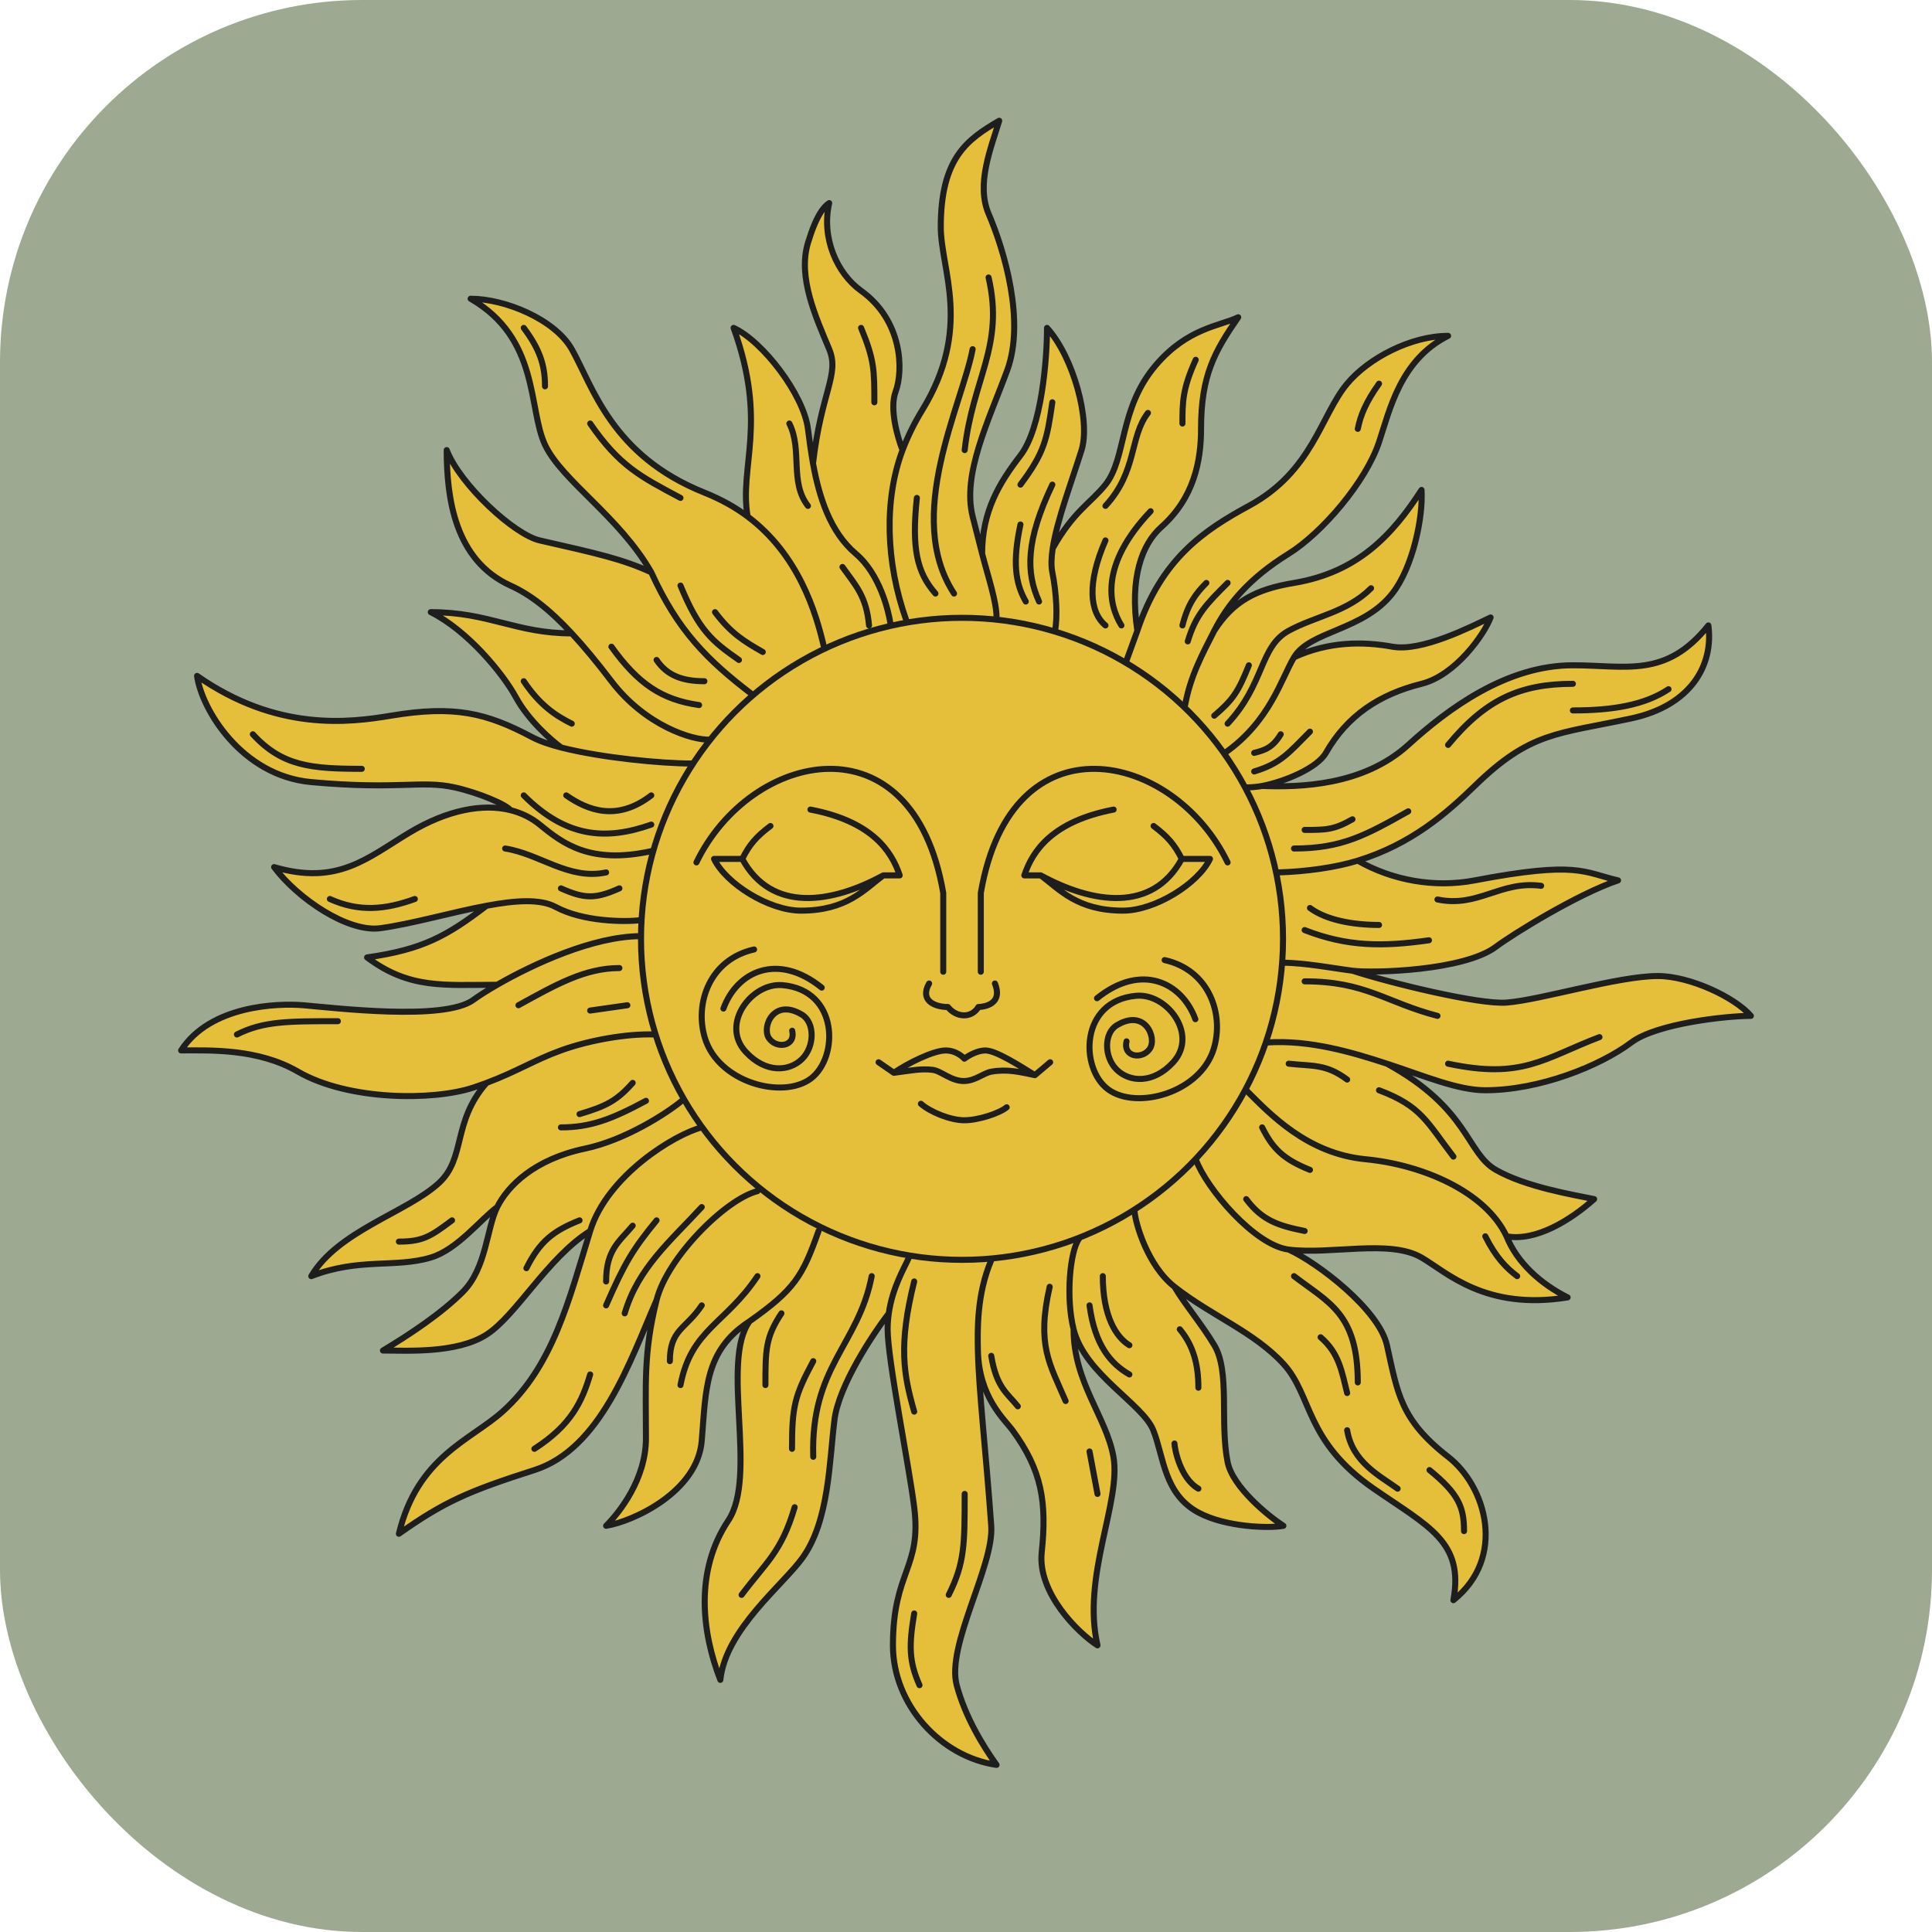 <svg width="32" height="32" viewBox="0 0 32 32" fill="none" xmlns="http://www.w3.org/2000/svg">
<rect width="32" height="32" rx="6" fill="#9DA990"/>
<path d="M15.582 3.76C15.582 4.469 16.11 5.431 15.274 6.795C15.144 7.007 15.036 7.227 14.949 7.455C14.867 7.25 14.729 6.769 14.834 6.487C14.966 6.135 14.949 5.309 14.262 4.816C13.858 4.525 13.602 3.936 13.734 3.364C13.645 3.422 13.52 3.566 13.382 4.024C13.21 4.596 13.514 5.255 13.734 5.783C13.91 6.206 13.602 6.487 13.466 7.675C13.431 7.479 13.405 7.285 13.382 7.103C13.312 6.54 12.634 5.651 12.151 5.431C12.723 7.015 12.239 7.719 12.383 8.555C12.186 8.407 11.951 8.273 11.667 8.159C10.127 7.543 9.819 6.399 9.47 5.783C9.191 5.291 8.367 4.948 7.795 4.948C8.939 5.607 8.746 6.769 9.027 7.367C9.309 7.965 10.259 8.555 10.787 9.479C10.311 9.263 9.921 9.174 8.99 8.962L8.939 8.951C8.515 8.854 7.619 8.027 7.399 7.455C7.399 8.247 7.531 9.279 8.455 9.699C8.773 9.843 9.09 10.082 9.47 10.491C8.543 10.491 8.103 10.139 7.135 10.139C7.751 10.447 8.332 11.159 8.543 11.546C8.754 11.934 9.134 12.265 9.298 12.382C9.108 12.334 8.938 12.276 8.807 12.206C8.059 11.81 7.531 11.678 6.475 11.854C5.778 11.971 4.584 12.118 3.264 11.195C3.337 11.737 3.994 12.849 5.156 12.954C6.607 13.086 6.973 12.918 7.531 13.042C7.927 13.13 8.382 13.323 8.455 13.419C7.996 13.305 7.412 13.413 6.783 13.79C6.08 14.213 5.596 14.67 4.54 14.362C4.936 14.89 5.766 15.447 6.299 15.374C6.832 15.301 7.485 15.109 8.059 15.002C7.399 15.506 7.003 15.726 6.08 15.858C6.783 16.386 7.355 16.311 8.235 16.311C8.063 16.41 7.926 16.498 7.839 16.562C7.355 16.914 5.552 16.694 5.024 16.65C4.601 16.614 3.484 16.65 3 17.398C3.484 17.398 4.27 17.364 4.936 17.75C5.772 18.233 7.179 18.233 7.839 18.014C7.917 17.987 7.99 17.962 8.059 17.936C7.487 18.585 7.721 19.181 7.267 19.597C6.739 20.081 5.596 20.389 5.156 21.137C5.948 20.829 6.549 21.005 7.135 20.829C7.575 20.697 7.957 20.198 8.235 19.993C8.059 20.345 8.059 21.005 7.663 21.401C7.31 21.755 6.783 22.105 6.343 22.369C6.739 22.369 7.566 22.422 8.059 22.105C8.552 21.788 9.071 20.829 9.775 20.389C9.423 21.533 9.159 22.633 8.323 23.381C7.792 23.856 6.915 24.129 6.607 25.404C7.355 24.876 7.751 24.701 8.851 24.349C9.951 23.997 10.435 22.545 10.875 21.533C10.655 22.413 10.699 22.941 10.699 23.821C10.699 24.5 10.259 25.052 10.039 25.272C10.493 25.199 11.552 24.709 11.623 23.865C11.693 23.02 11.667 22.369 12.415 21.885C11.931 22.545 12.555 24.445 12.063 25.184C11.505 26.02 11.623 27.032 11.931 27.824C12.018 26.988 12.976 26.246 13.294 25.8C13.734 25.184 13.734 24.216 13.822 23.513C13.893 22.95 14.451 22.105 14.721 21.753C14.709 21.837 14.702 21.925 14.702 22.017C14.702 22.518 15.054 24.261 15.142 24.964C15.269 25.976 14.79 26.02 14.79 27.252C14.79 28.238 15.582 29.1 16.506 29.232C16.285 28.924 15.987 28.44 15.846 27.912C15.67 27.252 16.465 25.936 16.418 25.272C16.33 24.041 16.212 23.043 16.197 22.369C16.214 23.144 16.639 23.51 16.77 23.689C17.254 24.349 17.342 24.876 17.254 25.712C17.183 26.381 17.855 27.047 18.178 27.252C17.914 26.108 18.574 24.876 18.442 24.129C18.325 23.469 17.782 22.897 17.782 22.017C17.968 22.762 18.926 23.249 19.102 23.689C19.277 24.129 19.277 24.744 19.849 25.052C20.307 25.299 21.037 25.316 21.257 25.272C21.008 25.111 20.416 24.631 20.333 24.216C20.201 23.557 20.377 22.721 20.113 22.281C19.902 21.929 19.615 21.592 19.453 21.313C20.069 21.797 20.773 22.061 21.257 22.589C21.741 23.117 21.609 23.865 22.753 24.657C23.668 25.29 24.249 25.536 24.073 26.504C24.953 25.8 24.618 24.621 23.985 24.129C23.193 23.513 23.149 23.073 22.972 22.281C22.841 21.692 21.829 20.917 21.345 20.697C22.049 20.785 23.017 20.521 23.545 20.829C23.967 21.075 24.601 21.709 25.965 21.489C25.524 21.269 25.129 20.917 24.953 20.477C25.437 20.565 26.009 20.213 26.404 19.861C26.052 19.788 25.269 19.659 24.777 19.377C24.284 19.096 24.337 18.366 22.972 17.618C23.593 17.821 24.144 18.058 24.601 18.058C25.49 18.058 26.492 17.662 27.02 17.266C27.443 16.949 28.604 16.826 29 16.826C28.736 16.518 27.988 16.166 27.46 16.166C26.8 16.166 25.524 16.562 24.953 16.606C24.495 16.641 23.032 16.283 22.401 16.078C22.753 16.122 24.249 16.078 24.777 15.682C25.055 15.473 26.14 14.802 26.8 14.582C26.228 14.45 26.14 14.255 24.425 14.582C23.76 14.709 23.061 14.582 22.489 14.255C23.378 13.981 23.964 13.466 24.425 13.018C25.349 12.118 25.788 12.162 27.02 11.899C28.006 11.687 28.384 11.019 28.296 10.359C27.592 11.239 26.932 11.019 26.052 11.019C24.953 11.019 23.984 11.739 23.325 12.338C22.577 13.018 21.521 13.041 20.905 13.018C21.286 12.945 21.82 12.718 21.961 12.47C22.313 11.854 22.841 11.502 23.545 11.326C24.108 11.186 24.586 10.505 24.689 10.227C24.351 10.388 23.545 10.799 23.061 10.711C22.576 10.623 22.005 10.623 21.433 10.887C21.697 10.447 22.577 10.447 23.061 9.831C23.405 9.393 23.574 8.555 23.545 8.115C23.061 8.863 22.489 9.479 21.433 9.655C20.793 9.761 20.422 9.963 20.112 10.447C20.33 10.018 20.673 9.588 21.345 9.171C21.897 8.828 22.621 7.983 22.841 7.323C23.017 6.795 23.193 5.959 23.985 5.563C23.369 5.563 22.665 5.933 22.313 6.355C21.873 6.883 21.741 7.807 20.685 8.379C19.938 8.784 19.233 9.259 18.838 10.447C18.706 9.567 18.917 9.013 19.233 8.731C19.778 8.247 19.893 7.633 19.893 7.103C19.893 6.223 20.113 5.827 20.509 5.255C20.201 5.402 19.673 5.431 19.145 6.047C18.53 6.766 18.662 7.587 18.31 8.027C18.063 8.335 17.782 8.467 17.436 9.083C17.507 8.616 17.748 7.986 17.914 7.455C18.065 6.971 17.782 5.915 17.342 5.431C17.342 5.945 17.254 7.086 16.902 7.543C16.55 8.001 16.267 8.467 16.267 9.171L16.262 9.15C16.211 8.951 16.158 8.747 16.11 8.555C15.934 7.851 16.374 6.971 16.682 6.135C16.982 5.321 16.638 4.156 16.374 3.54C16.163 3.047 16.418 2.44 16.55 2C16.022 2.308 15.582 2.616 15.582 3.76Z" fill="#E5BF39"/>
<path d="M15.01 10.271C14.667 9.309 14.642 8.268 14.949 7.455M16.506 10.227C16.506 9.963 16.365 9.55 16.267 9.171M16.11 5.783C15.934 6.707 14.966 8.555 15.802 9.831M15.186 8.247C15.098 9.083 15.186 9.479 15.494 9.831M16.374 4.596C16.638 5.739 16.11 6.267 15.978 7.455M16.267 9.171C16.214 8.965 16.16 8.753 16.11 8.555C15.934 7.851 16.374 6.971 16.682 6.135C16.982 5.321 16.638 4.156 16.374 3.54C16.163 3.047 16.418 2.44 16.55 2C16.022 2.308 15.582 2.616 15.582 3.76C15.582 4.469 16.11 5.431 15.274 6.795C15.144 7.007 15.036 7.227 14.949 7.455M16.267 9.171C16.267 8.467 16.55 8.001 16.902 7.543C17.254 7.086 17.342 5.945 17.342 5.431C17.782 5.915 18.065 6.971 17.914 7.455C17.748 7.986 17.507 8.616 17.436 9.083M17.474 10.447C17.518 10.227 17.5 9.831 17.43 9.479C17.408 9.37 17.413 9.235 17.436 9.083M17.43 6.663C17.342 7.279 17.298 7.499 16.902 8.027M17.43 8.027C16.99 8.951 16.99 9.479 17.21 9.963M16.902 8.687C16.77 9.303 16.814 9.655 16.99 9.963M17.436 9.083C17.782 8.467 18.063 8.335 18.31 8.027C18.662 7.587 18.53 6.766 19.145 6.047C19.673 5.431 20.201 5.402 20.509 5.255C20.113 5.827 19.893 6.223 19.893 7.103C19.893 7.633 19.778 8.247 19.233 8.731C18.917 9.013 18.706 9.567 18.838 10.447M18.838 10.447L18.662 10.931M18.838 10.447C19.233 9.259 19.938 8.784 20.685 8.379C21.741 7.807 21.873 6.883 22.313 6.355C22.665 5.933 23.369 5.563 23.985 5.563C23.193 5.959 23.017 6.795 22.841 7.323C22.621 7.983 21.897 8.828 21.345 9.171C20.673 9.588 20.33 10.018 20.112 10.447M18.31 8.951C18.002 9.655 18.046 10.139 18.31 10.359M18.574 10.359C18.354 10.007 18.222 9.347 19.058 8.467M18.31 8.379C18.838 7.807 18.706 7.235 19.014 6.839M19.805 5.959C19.585 6.443 19.585 6.663 19.585 7.015M19.629 11.678C19.717 11.195 19.916 10.832 20.112 10.447M19.981 9.655C19.805 9.831 19.673 10.007 19.585 10.359M20.333 9.655C19.981 10.007 19.805 10.183 19.673 10.623M22.841 6.355C22.621 6.663 22.533 6.883 22.489 7.103M20.112 10.447C20.422 9.963 20.793 9.761 21.433 9.655C22.489 9.479 23.061 8.863 23.545 8.115C23.574 8.555 23.405 9.393 23.061 9.831C22.577 10.447 21.697 10.447 21.433 10.887M21.433 10.887C21.222 11.239 21.037 11.943 20.289 12.47M21.433 10.887C22.005 10.623 22.576 10.623 23.061 10.711C23.545 10.799 24.351 10.388 24.689 10.227C24.586 10.505 24.108 11.186 23.545 11.326C22.841 11.502 22.313 11.854 21.961 12.47C21.82 12.718 21.286 12.945 20.905 13.018M20.333 11.986C20.949 11.326 20.861 10.711 21.345 10.447C21.785 10.207 22.313 10.139 22.709 9.743M20.112 11.854C20.421 11.591 20.509 11.459 20.685 11.019M20.641 13.042C20.704 13.042 20.823 13.034 20.905 13.018M20.905 13.018C21.521 13.041 22.577 13.018 23.325 12.338C23.984 11.739 24.953 11.019 26.052 11.019C26.932 11.019 27.592 11.239 28.296 10.359C28.384 11.019 28.006 11.687 27.02 11.899C25.788 12.162 25.349 12.118 24.425 13.018C23.964 13.466 23.378 13.981 22.489 14.255M21.169 14.45C21.636 14.437 22.131 14.366 22.489 14.255M20.773 12.778C21.213 12.646 21.345 12.47 21.697 12.118M20.773 12.47C20.949 12.426 21.081 12.382 21.213 12.162M21.433 14.054C22.225 14.054 22.621 13.834 23.325 13.438M21.609 13.746C21.961 13.746 22.093 13.746 22.401 13.57M23.985 12.338C24.601 11.591 25.173 11.326 26.052 11.326M26.052 11.767C26.712 11.767 27.24 11.678 27.636 11.415M22.489 14.255C23.061 14.582 23.76 14.709 24.425 14.582C26.14 14.255 26.228 14.45 26.8 14.582C26.14 14.802 25.055 15.473 24.777 15.682C24.249 16.078 22.753 16.122 22.401 16.078M22.401 16.078C22.119 16.043 21.609 15.946 21.257 15.946M22.401 16.078C23.032 16.283 24.495 16.641 24.953 16.606C25.524 16.562 26.8 16.166 27.46 16.166C27.988 16.166 28.736 16.518 29 16.826C28.604 16.826 27.443 16.949 27.02 17.266C26.492 17.662 25.49 18.058 24.601 18.058C24.144 18.058 23.593 17.821 22.972 17.618M20.993 17.266C21.697 17.222 22.396 17.429 22.972 17.618M23.985 17.618C25.217 17.881 25.569 17.53 26.492 17.178M21.609 16.254C22.621 16.254 22.95 16.602 23.809 16.826M22.972 17.618C24.337 18.366 24.284 19.096 24.777 19.377C25.269 19.659 26.052 19.788 26.404 19.861C26.009 20.213 25.437 20.565 24.953 20.477M24.953 20.477C24.601 19.729 23.545 19.289 22.621 19.201C21.652 19.109 21.037 18.453 20.641 18.058M24.953 20.477C25.129 20.917 25.524 21.269 25.965 21.489C24.601 21.709 23.967 21.075 23.545 20.829C23.017 20.521 22.049 20.785 21.345 20.697M19.805 19.201C19.981 19.685 20.782 20.627 21.345 20.697M21.345 20.697C21.829 20.917 22.841 21.692 22.972 22.281C23.149 23.073 23.193 23.513 23.985 24.129C24.618 24.621 24.953 25.8 24.073 26.504C24.249 25.536 23.668 25.29 22.753 24.657C21.609 23.865 21.741 23.117 21.257 22.589C20.773 22.061 20.069 21.797 19.453 21.313M22.841 18.058C23.545 18.322 23.633 18.585 24.073 19.157M21.345 17.618C21.741 17.662 21.961 17.618 22.313 17.881M20.905 18.673C21.081 19.025 21.257 19.201 21.697 19.377M24.601 20.477C24.777 20.829 24.953 21.005 25.129 21.137M19.453 21.313C19.003 20.959 18.808 20.257 18.794 20.081M19.453 21.313C19.615 21.592 19.902 21.929 20.113 22.281C20.377 22.721 20.201 23.557 20.333 24.216C20.416 24.631 21.008 25.111 21.257 25.272C21.037 25.316 20.307 25.299 19.849 25.052C19.277 24.744 19.277 24.129 19.102 23.689C18.926 23.249 17.968 22.762 17.782 22.017M20.641 19.861C20.905 20.213 21.169 20.301 21.609 20.389M21.433 21.137C22.005 21.577 22.489 21.753 22.489 22.897M23.677 24.349C24.161 24.744 24.249 24.964 24.249 25.36M22.313 23.689C22.401 24.216 22.841 24.436 23.149 24.657M21.873 22.149C22.181 22.413 22.225 22.721 22.313 23.073M17.87 20.521C17.723 20.726 17.65 21.489 17.782 22.017M17.782 22.017C17.782 22.897 18.325 23.469 18.442 24.129C18.574 24.876 17.914 26.108 18.178 27.252C17.855 27.047 17.183 26.381 17.254 25.712C17.342 24.876 17.254 24.349 16.77 23.689C16.639 23.51 16.214 23.144 16.197 22.369M19.541 22.017C19.761 22.281 19.849 22.589 19.849 22.985M18.046 21.621C18.134 22.281 18.398 22.589 18.706 22.765M19.453 23.909C19.453 23.979 19.541 24.48 19.849 24.657M18.266 21.137C18.266 21.797 18.486 22.149 18.706 22.281M16.418 20.873C16.181 21.43 16.189 22.01 16.197 22.369M16.418 22.457C16.506 22.985 16.682 23.073 16.858 23.293M17.386 21.313C17.166 22.281 17.386 22.589 17.65 23.205M18.046 24.041L18.178 24.744M16.197 22.369C16.212 23.043 16.33 24.041 16.418 25.272C16.465 25.936 15.67 27.252 15.846 27.912C15.987 28.44 16.285 28.924 16.506 29.232C15.582 29.1 14.79 28.238 14.79 27.252C14.79 26.02 15.269 25.976 15.142 24.964C15.054 24.261 14.702 22.518 14.702 22.017C14.702 21.925 14.709 21.837 14.721 21.753M15.054 20.829C14.98 21.001 14.783 21.318 14.721 21.753M15.142 21.225C14.878 22.281 14.966 22.765 15.142 23.381M15.978 24.744C15.978 25.58 15.978 25.888 15.714 26.416M15.142 26.724C15.054 27.252 15.054 27.516 15.23 27.912M14.721 21.753C14.451 22.105 13.893 22.95 13.822 23.513C13.734 24.216 13.734 25.184 13.294 25.8C12.976 26.246 12.018 26.988 11.931 27.824C11.623 27.032 11.505 26.02 12.063 25.184C12.555 24.445 11.931 22.545 12.415 21.885M12.415 21.885C13.162 21.357 13.294 21.137 13.558 20.389M12.415 21.885C11.667 22.369 11.693 23.02 11.623 23.865C11.552 24.709 10.493 25.199 10.039 25.272C10.259 25.052 10.699 24.5 10.699 23.821C10.699 22.941 10.655 22.413 10.875 21.533M12.546 19.729C12.019 19.861 11.051 20.829 10.875 21.533M10.875 21.533C10.435 22.545 9.951 23.997 8.851 24.349C7.751 24.701 7.355 24.876 6.607 25.404C6.915 24.129 7.792 23.856 8.323 23.381C9.159 22.633 9.423 21.533 9.775 20.389M12.546 21.137C12.019 21.929 11.447 22.017 11.271 22.941M14.438 21.137C14.218 22.281 13.424 22.633 13.47 24.129M13.162 24.964C12.943 25.712 12.678 25.888 12.283 26.416M13.47 22.545C13.162 23.117 13.118 23.293 13.118 23.997M11.623 21.621C11.359 22.017 11.095 22.017 11.095 22.545M12.943 21.753C12.678 22.149 12.678 22.369 12.678 22.941M11.623 18.673C11.168 18.791 10.056 19.474 9.775 20.389M9.775 20.389C9.071 20.829 8.552 21.788 8.059 22.105C7.566 22.422 6.739 22.369 6.343 22.369C6.783 22.105 7.31 21.755 7.663 21.401C8.059 21.005 8.059 20.345 8.235 19.993M8.851 23.997C9.467 23.601 9.643 23.205 9.775 22.765M10.347 21.753C10.567 21.005 11.095 20.565 11.623 19.993M10.875 20.213C10.479 20.697 10.347 20.917 10.039 21.621M10.479 20.301C10.259 20.565 10.039 20.697 10.039 21.225M11.293 18.233C11.044 18.439 10.356 18.885 9.687 19.025C8.851 19.201 8.411 19.641 8.235 19.993M8.235 19.993C7.957 20.198 7.575 20.697 7.135 20.829C6.549 21.005 5.948 20.829 5.156 21.137C5.596 20.389 6.739 20.081 7.267 19.597C7.721 19.181 7.487 18.585 8.059 17.936M10.831 17.134C10.405 17.119 9.775 17.222 9.291 17.398C8.846 17.559 8.57 17.744 8.059 17.936M10.611 15.506C9.827 15.506 8.826 15.971 8.235 16.311M8.059 17.936C7.99 17.962 7.917 17.987 7.839 18.014C7.179 18.233 5.772 18.233 4.936 17.75C4.27 17.364 3.484 17.398 3 17.398C3.484 16.65 4.601 16.614 5.024 16.65C5.552 16.694 7.355 16.914 7.839 16.562C7.926 16.498 8.063 16.41 8.235 16.311M10.699 18.233C10.127 18.541 9.775 18.673 9.291 18.673M7.487 20.213C7.135 20.477 7.003 20.565 6.607 20.565M9.599 20.213C9.159 20.389 8.939 20.565 8.719 21.005M9.599 18.453C10.039 18.322 10.215 18.233 10.479 17.936M10.611 15.242C10.332 15.271 9.661 15.268 9.203 15.022C8.946 14.883 8.529 14.914 8.059 15.002M10.787 14.098C9.775 14.318 9.326 13.975 8.939 13.658C8.801 13.545 8.638 13.465 8.455 13.419M8.059 15.002C7.485 15.109 6.832 15.301 6.299 15.374C5.766 15.447 4.936 14.89 4.54 14.362C5.596 14.67 6.08 14.213 6.783 13.79C7.412 13.413 7.996 13.305 8.455 13.419M8.059 15.002C7.399 15.506 7.003 15.726 6.08 15.858C6.783 16.386 7.355 16.311 8.235 16.311M8.587 16.65C9.203 16.311 9.687 16.034 10.259 16.034M10.039 14.45C9.423 14.582 8.939 14.142 8.367 14.054M3.924 17.134C4.364 16.914 4.76 16.914 5.596 16.914M9.775 16.738L10.391 16.65M9.291 14.714C9.687 14.89 9.863 14.89 10.259 14.714M11.447 12.646C10.966 12.646 9.975 12.554 9.298 12.382M8.455 13.419C8.382 13.323 7.927 13.13 7.531 13.042C6.973 12.918 6.607 13.086 5.156 12.954C3.994 12.849 3.337 11.737 3.264 11.195C4.584 12.118 5.778 11.971 6.475 11.854C7.531 11.678 8.059 11.81 8.807 12.206C8.938 12.276 9.108 12.334 9.298 12.382M8.675 13.174C9.379 13.878 10.039 13.922 10.787 13.658M10.787 13.174C10.215 13.614 9.731 13.419 9.379 13.174M4.188 12.162C4.672 12.69 5.156 12.734 5.992 12.734M5.464 14.89C5.948 15.11 6.387 15.066 6.871 14.89M11.755 12.25C11.476 12.265 10.69 12.022 10.127 11.283C9.885 10.965 9.669 10.705 9.47 10.491M10.787 9.479C10.303 9.259 9.907 9.171 8.939 8.951C8.515 8.854 7.619 8.027 7.399 7.455C7.399 8.247 7.531 9.279 8.455 9.699C8.773 9.843 9.09 10.082 9.47 10.491M10.787 9.479C11.227 10.447 11.711 10.931 12.459 11.502M10.787 9.479C10.259 8.555 9.309 7.965 9.027 7.367C8.746 6.769 8.939 5.607 7.795 4.948C8.367 4.948 9.191 5.291 9.47 5.783C9.819 6.399 10.127 7.543 11.667 8.159C11.951 8.273 12.186 8.407 12.383 8.555M9.47 10.491C8.543 10.491 8.103 10.139 7.135 10.139C7.751 10.447 8.332 11.159 8.543 11.546C8.754 11.934 9.134 12.265 9.298 12.382M10.127 10.711C10.567 11.326 10.963 11.591 11.579 11.678M10.875 10.931C11.051 11.195 11.315 11.283 11.667 11.283M8.675 11.283C8.939 11.678 9.203 11.854 9.47 11.986M13.646 10.711C13.514 10.139 13.225 9.187 12.383 8.555M11.271 9.699C11.579 10.447 11.799 10.623 12.239 10.931M9.775 7.015C10.259 7.719 10.611 7.895 11.271 8.247M11.843 10.139C12.107 10.491 12.326 10.623 12.634 10.799M8.675 5.431C8.939 5.783 9.027 6.047 9.027 6.399M12.383 8.555C12.239 7.719 12.723 7.015 12.151 5.431C12.634 5.651 13.312 6.54 13.382 7.103C13.405 7.285 13.431 7.479 13.466 7.675M14.746 10.315C14.717 10.124 14.574 9.509 14.174 9.171C13.75 8.812 13.568 8.236 13.466 7.675M13.074 7.015C13.294 7.455 13.074 7.983 13.382 8.379M13.954 9.391C14.174 9.699 14.35 9.875 14.394 10.359M13.466 7.675C13.602 6.487 13.91 6.206 13.734 5.783C13.514 5.255 13.21 4.596 13.382 4.024C13.52 3.566 13.645 3.422 13.734 3.364C13.602 3.936 13.858 4.525 14.262 4.816C14.949 5.309 14.966 6.135 14.834 6.487C14.729 6.769 14.867 7.25 14.949 7.455M14.262 5.431C14.482 5.959 14.482 6.135 14.482 6.663M21.609 15.405C22.316 15.682 22.907 15.682 23.668 15.574M23.809 14.898C24.485 15.039 24.851 14.582 25.526 14.672M22.841 15.32C22.401 15.32 21.961 15.236 21.697 15.039" stroke="#1E1E1E" stroke-width="0.1" stroke-linecap="round" stroke-linejoin="round"/>
<circle cx="15.934" cy="15.55" r="5.317" fill="#E5BF39" stroke="#1E1E1E" stroke-width="0.1"/>
<path d="M11.535 14.284C12.43 12.435 15.116 11.832 15.623 14.791V16.095" stroke="#1E1E1E" stroke-width="0.1" stroke-linecap="round" stroke-linejoin="round"/>
<path d="M15.389 16.29C15.233 16.562 15.467 16.679 15.7 16.679C15.837 16.854 16.09 16.873 16.206 16.679C16.206 16.679 16.635 16.679 16.479 16.29" stroke="#1E1E1E" stroke-width="0.1" stroke-linecap="round" stroke-linejoin="round"/>
<path d="M12.294 14.226C12.411 13.992 12.527 13.856 12.761 13.681M12.294 14.226C12.78 15.121 13.773 14.966 14.63 14.499M12.294 14.226H11.827C12.021 14.635 12.736 15.083 13.267 15.083C14.026 15.083 14.318 14.732 14.63 14.499M13.423 13.409C14.435 13.603 14.766 14.09 14.902 14.499H14.63" stroke="#1E1E1E" stroke-width="0.1" stroke-linecap="round" stroke-linejoin="round"/>
<path d="M20.333 14.284C19.438 12.435 16.752 11.832 16.245 14.791V16.095" stroke="#1E1E1E" stroke-width="0.1" stroke-linecap="round" stroke-linejoin="round"/>
<path d="M19.574 14.226C19.457 13.992 19.34 13.856 19.107 13.681M19.574 14.226C19.087 15.121 18.095 14.966 17.238 14.499M19.574 14.226H20.041C19.847 14.635 19.132 15.083 18.601 15.083C17.842 15.083 17.55 14.732 17.238 14.499M18.445 13.409C17.433 13.603 17.102 14.09 16.966 14.499H17.238" stroke="#1E1E1E" stroke-width="0.1" stroke-linecap="round" stroke-linejoin="round"/>
<path d="M14.552 17.594L14.805 17.769M14.805 17.769C15.039 17.607 15.464 17.399 15.662 17.399C15.856 17.399 15.973 17.535 15.973 17.535C15.973 17.535 16.148 17.399 16.323 17.399C16.498 17.399 16.901 17.659 17.141 17.808M14.805 17.769C15.075 17.735 15.248 17.695 15.447 17.72C15.592 17.738 15.755 17.911 15.973 17.905C16.158 17.9 16.288 17.773 16.421 17.75C16.683 17.704 16.895 17.756 17.141 17.808M17.141 17.808L17.394 17.594M15.253 18.282C15.408 18.418 15.739 18.555 15.973 18.555C16.206 18.555 16.557 18.438 16.674 18.34" stroke="#1E1E1E" stroke-width="0.1" stroke-linecap="round" stroke-linejoin="round"/>
<path d="M19.29 15.902C20.022 16.065 20.28 16.791 20.104 17.37C19.88 18.104 18.821 18.39 18.353 18.043C17.885 17.696 17.885 16.575 18.821 16.493C19.33 16.449 19.851 17.136 19.432 17.594C19.097 17.96 18.706 17.923 18.496 17.717C18.284 17.509 18.283 17.112 18.496 16.983C18.964 16.697 19.167 17.187 19.045 17.37C18.923 17.553 18.598 17.513 18.659 17.248M18.17 16.534C18.903 15.943 19.575 16.269 19.799 16.881" stroke="#1E1E1E" stroke-width="0.1" stroke-linecap="round" stroke-linejoin="round"/>
<path d="M12.49 15.726C11.758 15.889 11.499 16.615 11.676 17.194C11.9 17.928 12.959 18.213 13.427 17.867C13.895 17.52 13.895 16.399 12.959 16.317C12.45 16.273 11.929 16.96 12.348 17.418C12.683 17.784 13.074 17.747 13.284 17.541C13.496 17.333 13.497 16.936 13.284 16.807C12.816 16.521 12.613 17.011 12.735 17.194C12.857 17.378 13.182 17.337 13.121 17.072M13.61 16.358C12.877 15.767 12.205 16.093 11.982 16.705" stroke="#1E1E1E" stroke-width="0.1" stroke-linecap="round" stroke-linejoin="round"/>
</svg>
